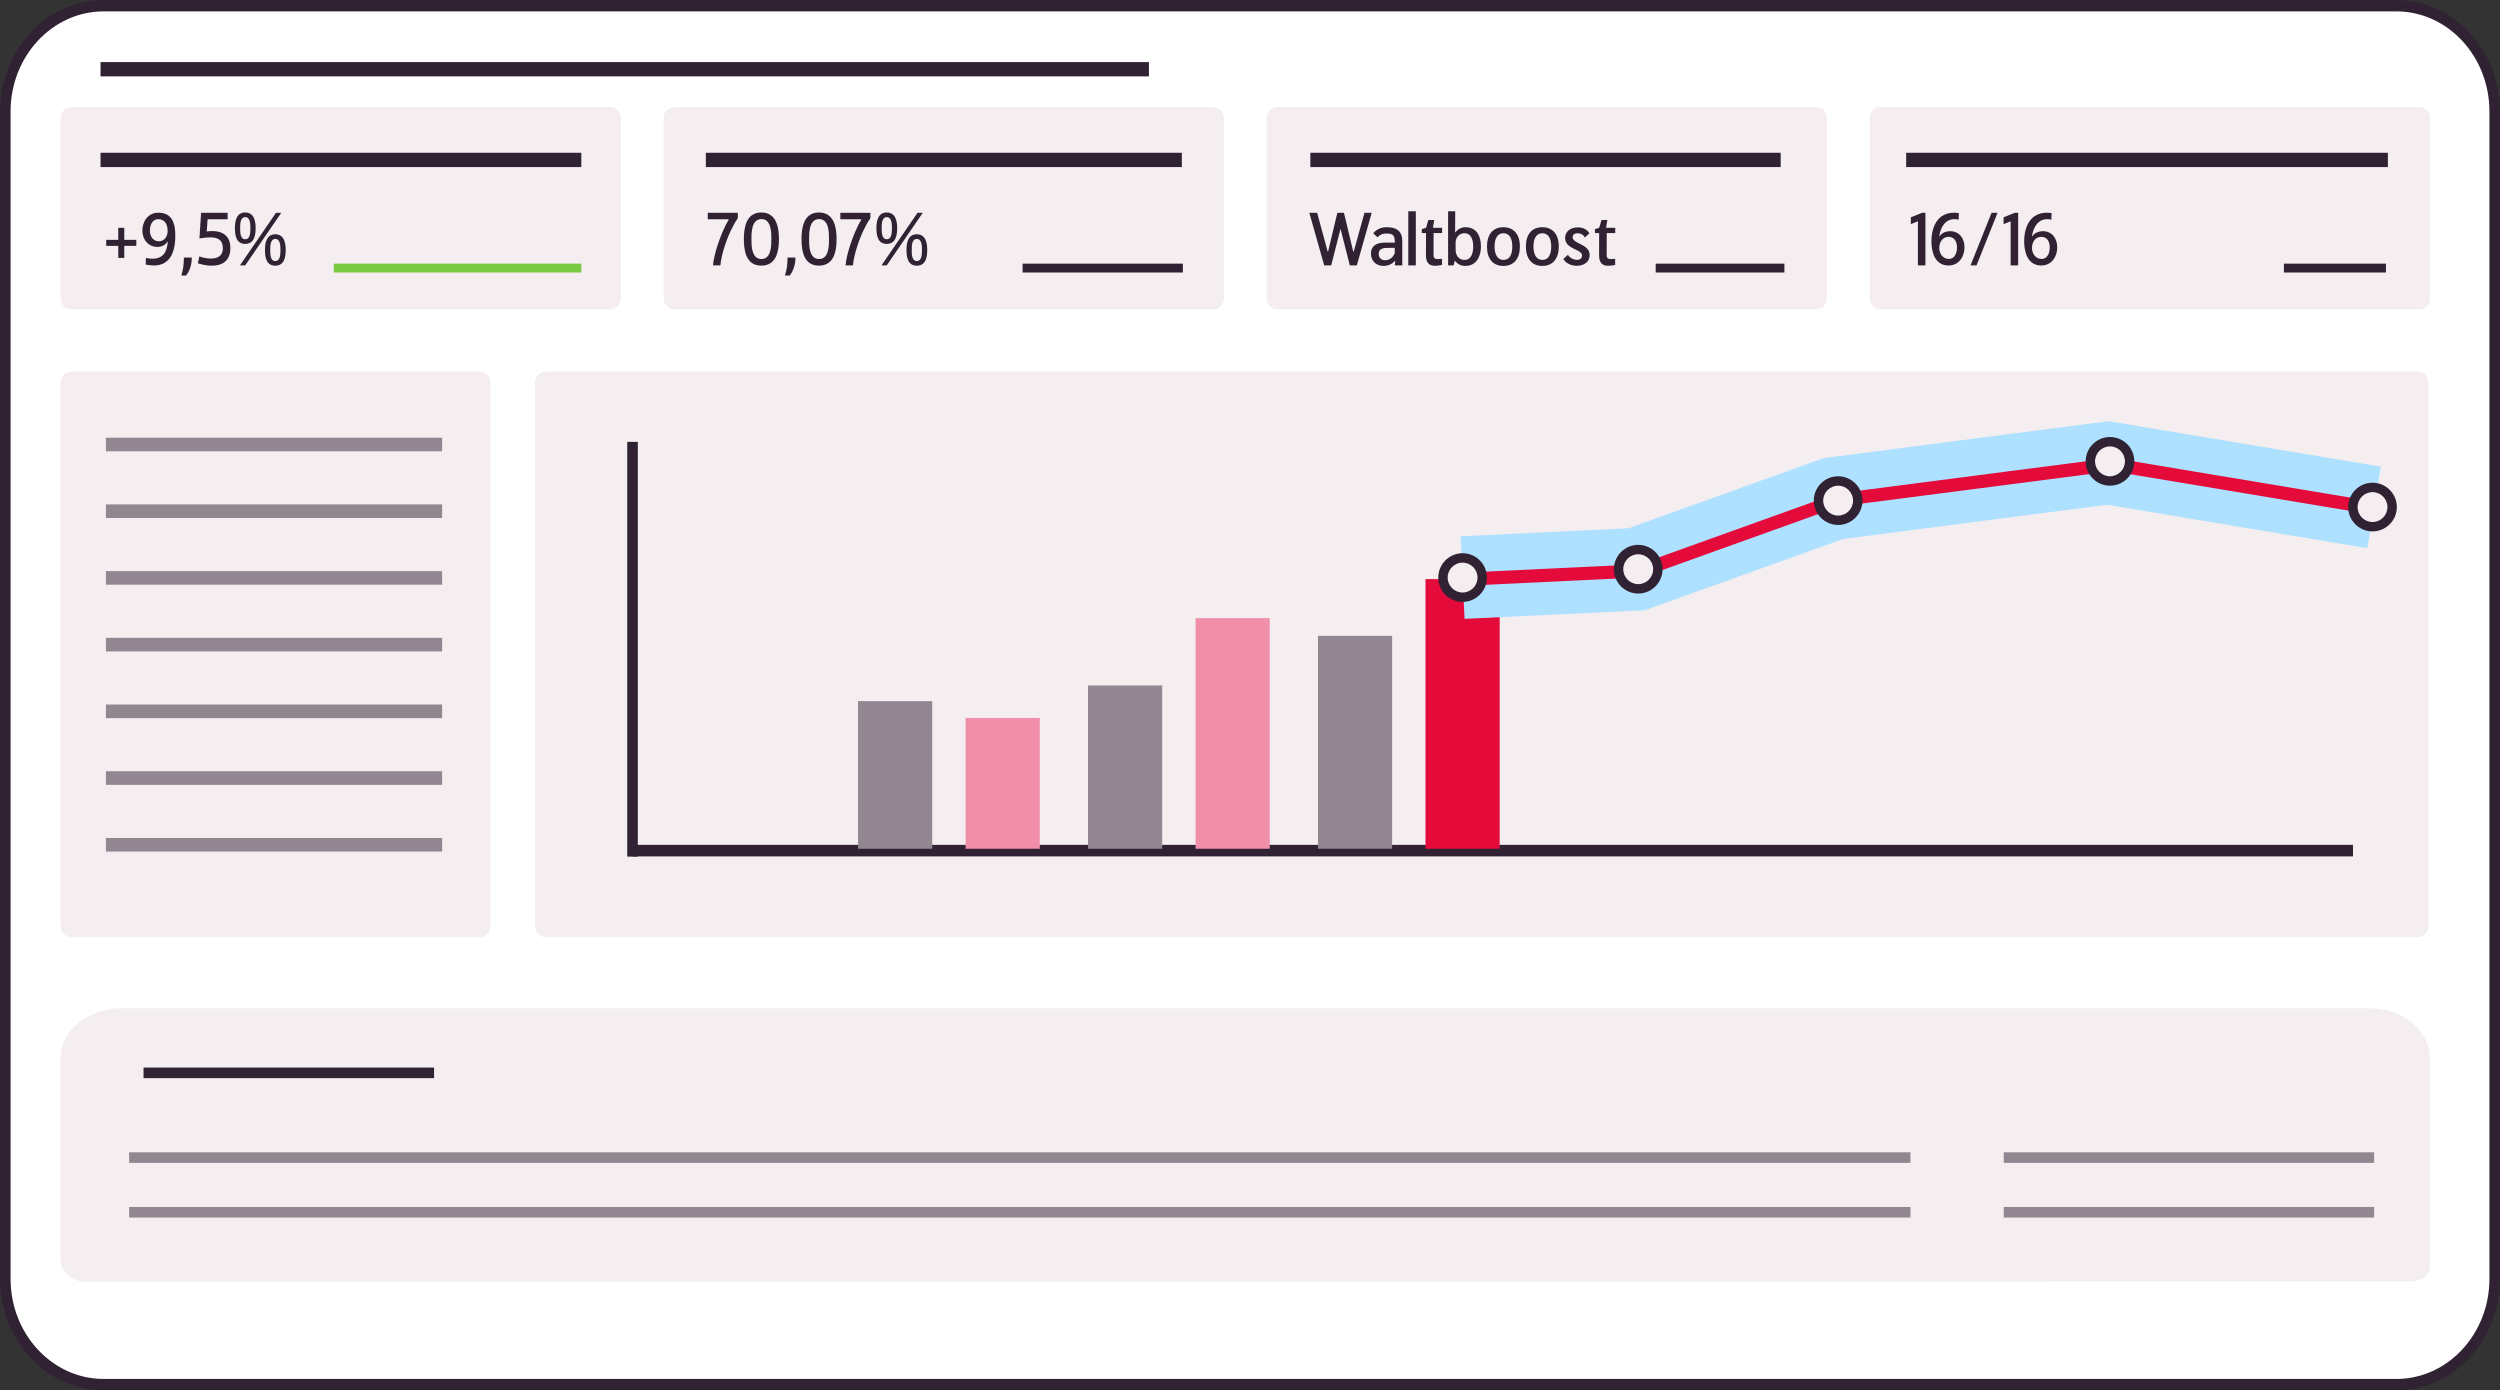 <svg width="766" height="426" viewBox="0 0 766 426" fill="none" xmlns="http://www.w3.org/2000/svg">
<rect x="0" y="0" width="766" height="426" fill="#333333" stroke="none"/>
<g clip-path="url(#clip0_241_1179)">
<path d="M733.597 1.745H32.409C15.407 1.745 1.624 15.534 1.624 32.543V393.457C1.624 410.466 15.407 424.255 32.409 424.255H733.597C750.599 424.255 764.383 410.466 764.383 393.457V32.543C764.383 15.534 750.599 1.745 733.597 1.745Z" fill="white"/>
<path d="M734.247 426H31.753C14.242 426 0 410.676 0 391.838V34.161C0 15.324 14.242 0 31.753 0H734.247C751.758 0 766 15.324 766 34.161V391.838C766 410.676 751.758 426 734.247 426ZM31.753 3.49C16.032 3.49 3.241 17.248 3.241 34.161V391.838C3.241 408.752 16.032 422.51 31.753 422.51H734.247C749.968 422.51 762.759 408.752 762.759 391.838V34.161C762.759 17.248 749.968 3.49 734.247 3.49H31.753Z" fill="#312233"/>
<path d="M186.931 32.779H21.892C20.067 32.779 18.588 34.259 18.588 36.085V91.485C18.588 93.311 20.067 94.791 21.892 94.791H186.931C188.756 94.791 190.235 93.311 190.235 91.485V36.085C190.235 34.259 188.756 32.779 186.931 32.779Z" fill="#F4EEF1"/>
<path d="M146.981 113.87H21.892C20.067 113.87 18.588 115.35 18.588 117.175V283.831C18.588 285.657 20.067 287.137 21.892 287.137H146.981C148.806 287.137 150.285 285.657 150.285 283.831V117.175C150.285 115.35 148.806 113.87 146.981 113.87Z" fill="#F4EEF1"/>
<path d="M744.523 387.997V324.224C744.523 315.776 736.187 308.928 725.9 308.928H37.21C26.929 308.928 18.588 315.776 18.588 324.224V386.252C18.588 389.823 22.111 392.714 26.451 392.714L738.893 392.616C742.001 392.616 744.523 390.543 744.523 387.992V387.997Z" fill="#F4EEF1"/>
<path d="M740.712 113.87H167.209C165.384 113.87 163.905 115.35 163.905 117.175V283.831C163.905 285.657 165.384 287.137 167.209 287.137H740.712C742.537 287.137 744.016 285.657 744.016 283.831V117.175C744.016 115.35 742.537 113.87 740.712 113.87Z" fill="#F4EEF1"/>
<path d="M371.691 32.779H206.652C204.827 32.779 203.348 34.259 203.348 36.085V91.485C203.348 93.311 204.827 94.791 206.652 94.791H371.691C373.516 94.791 374.995 93.311 374.995 91.485V36.085C374.995 34.259 373.516 32.779 371.691 32.779Z" fill="#F4EEF1"/>
<path d="M556.458 32.779H391.419C389.594 32.779 388.115 34.259 388.115 36.085V91.485C388.115 93.311 389.594 94.791 391.419 94.791H556.458C558.283 94.791 559.762 93.311 559.762 91.485V36.085C559.762 34.259 558.283 32.779 556.458 32.779Z" fill="#F4EEF1"/>
<path d="M741.218 32.779H576.179C574.354 32.779 572.875 34.259 572.875 36.085V91.485C572.875 93.311 574.354 94.791 576.179 94.791H741.218C743.043 94.791 744.522 93.311 744.522 91.485V36.085C744.522 34.259 743.043 32.779 741.218 32.779Z" fill="#F4EEF1"/>
<path d="M352.033 19.021H30.803V23.404H352.033V19.021Z" fill="#312233"/>
<path d="M178.118 46.808H30.803V51.191H178.118V46.808Z" fill="#312233"/>
<path d="M178.123 80.779H102.287V83.498H178.123V80.779Z" fill="#7AC943"/>
<path d="M362.113 46.808H216.266V51.191H362.113V46.808Z" fill="#312233"/>
<path d="M545.601 46.808H401.493V51.191H545.601V46.808Z" fill="#312233"/>
<path d="M731.651 46.808H584.054V51.191H731.651V46.808Z" fill="#312233"/>
<path d="M133.004 327.103H43.98V330.345H133.004V327.103Z" fill="#312233"/>
<path d="M585.367 353.064H39.57V356.306H585.367V353.064Z" fill="#928690"/>
<path d="M135.468 134.112H32.455V138.276H135.468V134.112Z" fill="#928690"/>
<path d="M135.468 154.551H32.455V158.714H135.468V154.551Z" fill="#928690"/>
<path d="M135.468 174.989H32.455V179.152H135.468V174.989Z" fill="#928690"/>
<path d="M135.468 195.433H32.455V199.596H135.468V195.433Z" fill="#928690"/>
<path d="M135.468 215.871H32.455V220.034H135.468V215.871Z" fill="#928690"/>
<path d="M135.468 236.309H32.455V240.473H135.468V236.309Z" fill="#928690"/>
<path d="M135.468 256.753H32.455V260.917H135.468V256.753Z" fill="#928690"/>
<path d="M727.431 353.064H613.942V356.306H727.431V353.064Z" fill="#928690"/>
<path d="M585.367 369.811H39.57V373.053H585.367V369.811Z" fill="#928690"/>
<path d="M727.431 369.811H613.942V373.053H727.431V369.811Z" fill="#928690"/>
<path d="M195.427 135.385H192.187V262.466H195.427V135.385Z" fill="#312233"/>
<path d="M720.956 258.866H193.804V262.402H720.956V258.866Z" fill="#312233"/>
<path d="M436.774 177.442V260.059H459.501V177.442H436.774Z" fill="#E40A3A"/>
<path d="M403.824 194.816V260.053H426.551V194.816H403.824Z" fill="#928690"/>
<path d="M366.32 189.403V260.059H389.047V189.403H366.32Z" fill="#F18EA9"/>
<path d="M333.37 210.031V260.059H356.097V210.031H333.37Z" fill="#928690"/>
<path d="M295.867 219.977V260.053H318.593V219.977H295.867Z" fill="#F18EA9"/>
<path d="M262.911 214.834V260.059H285.637V214.834H262.911Z" fill="#928690"/>
<path d="M448.742 189.616L447.533 164.306L498.933 161.858L558.795 140.361L646.081 129.044L729.51 142.975L725.342 167.969L645.614 154.66L564.77 165.135L503.924 186.984L448.742 189.616Z" fill="#AEE0FF"/>
<path d="M449.537 179.452L449.347 175.421L502.329 172.898L562.606 151.251L647.186 140.286L729.061 153.957L728.399 157.931L647.111 144.363L563.556 155.19L503.124 176.895L449.537 179.452Z" fill="#E40A3A"/>
<path d="M448.138 182.982C451.46 182.982 454.153 180.288 454.153 176.964C454.153 173.64 451.46 170.946 448.138 170.946C444.815 170.946 442.122 173.64 442.122 176.964C442.122 180.288 444.815 182.982 448.138 182.982Z" fill="#F4EEF1"/>
<path d="M448.138 184.422C444.028 184.422 440.683 181.076 440.683 176.964C440.683 172.852 444.028 169.506 448.138 169.506C452.248 169.506 455.592 172.852 455.592 176.964C455.592 181.076 452.248 184.422 448.138 184.422ZM448.138 172.392C445.616 172.392 443.561 174.447 443.561 176.97C443.561 179.492 445.616 181.548 448.138 181.548C450.659 181.548 452.714 179.492 452.714 176.97C452.714 174.447 450.659 172.392 448.138 172.392Z" fill="#312233"/>
<path d="M501.949 180.419C505.271 180.419 507.965 177.725 507.965 174.401C507.965 171.078 505.271 168.383 501.949 168.383C498.627 168.383 495.934 171.078 495.934 174.401C495.934 177.725 498.627 180.419 501.949 180.419Z" fill="#F4EEF1"/>
<path d="M501.949 181.859C497.839 181.859 494.495 178.513 494.495 174.401C494.495 170.289 497.839 166.944 501.949 166.944C506.059 166.944 509.404 170.289 509.404 174.401C509.404 178.513 506.059 181.859 501.949 181.859ZM501.949 169.823C499.428 169.823 497.373 171.879 497.373 174.401C497.373 176.924 499.428 178.98 501.949 178.98C504.471 178.98 506.526 176.924 506.526 174.401C506.526 171.879 504.471 169.823 501.949 169.823Z" fill="#312233"/>
<path d="M563.204 159.411C566.526 159.411 569.22 156.717 569.22 153.393C569.22 150.069 566.526 147.375 563.204 147.375C559.882 147.375 557.188 150.069 557.188 153.393C557.188 156.717 559.882 159.411 563.204 159.411Z" fill="#F4EEF1"/>
<path d="M563.204 160.845C559.094 160.845 555.75 157.499 555.75 153.387C555.75 149.275 559.094 145.929 563.204 145.929C567.314 145.929 570.659 149.275 570.659 153.387C570.659 157.499 567.314 160.845 563.204 160.845ZM563.204 148.815C560.683 148.815 558.628 150.871 558.628 153.393C558.628 155.915 560.683 157.971 563.204 157.971C565.726 157.971 567.781 155.915 567.781 153.393C567.781 150.871 565.726 148.815 563.204 148.815Z" fill="#312233"/>
<path d="M646.501 147.375C649.823 147.375 652.516 144.681 652.516 141.357C652.516 138.033 649.823 135.339 646.501 135.339C643.179 135.339 640.485 138.033 640.485 141.357C640.485 144.681 643.179 147.375 646.501 147.375Z" fill="#F4EEF1"/>
<path d="M646.501 148.815C642.391 148.815 639.046 145.469 639.046 141.357C639.046 137.245 642.391 133.899 646.501 133.899C650.611 133.899 653.956 137.245 653.956 141.357C653.956 145.469 650.611 148.815 646.501 148.815ZM646.501 136.779C643.98 136.779 641.925 138.835 641.925 141.357C641.925 143.879 643.98 145.935 646.501 145.935C649.022 145.935 651.077 143.879 651.077 141.357C651.077 138.835 649.022 136.779 646.501 136.779Z" fill="#312233"/>
<path d="M726.936 161.381C730.259 161.381 732.952 158.686 732.952 155.362C732.952 152.039 730.259 149.344 726.936 149.344C723.614 149.344 720.921 152.039 720.921 155.362C720.921 158.686 723.614 161.381 726.936 161.381Z" fill="#F4EEF1"/>
<path d="M726.937 162.82C722.827 162.82 719.482 159.474 719.482 155.363C719.482 151.251 722.827 147.905 726.937 147.905C731.047 147.905 734.391 151.251 734.391 155.363C734.391 159.474 731.047 162.82 726.937 162.82ZM726.937 150.79C724.415 150.79 722.36 152.846 722.36 155.368C722.36 157.891 724.415 159.947 726.937 159.947C729.458 159.947 731.513 157.891 731.513 155.368C731.513 152.846 729.458 150.79 726.937 150.79Z" fill="#312233"/>
<path d="M36.237 75.332H32.553V73.489H36.237V69.803H38.08V73.489H41.764V75.332H38.08V79.017H36.237V75.332Z" fill="#312233"/>
<path d="M44.711 79.04C45.448 79.202 46.139 79.271 46.737 79.271C49.777 79.271 51.181 77.428 51.411 74.019H51.319C50.652 75.147 49.477 75.654 48.211 75.654C45.517 75.654 43.744 73.535 43.629 70.955C43.514 68.076 45.171 65.311 48.28 65.173H48.602C52.333 65.173 53.553 67.914 53.691 71.185C53.921 76.898 52.309 81.344 47.106 81.344C46.369 81.344 45.54 81.252 44.642 81.067L44.711 79.04ZM45.931 70.909C45.977 72.429 46.944 73.927 48.648 73.927H48.764C50.583 73.834 51.434 72.245 51.365 70.517C51.273 68.536 50.306 67.154 48.533 67.154H48.395C46.461 67.246 45.862 69.273 45.931 70.909Z" fill="#312233"/>
<path d="M56.339 78.902H58.757C58.803 81.091 58.043 83.141 57.007 84.431H55.556C56.063 82.703 56.339 81.321 56.339 78.902Z" fill="#312233"/>
<path d="M69.74 67.177H63.615L63.339 70.932C63.915 70.84 64.49 70.794 65.043 70.794C68.059 70.794 70.592 72.176 70.592 75.954C70.592 80.077 67.921 81.413 64.882 81.413C63.454 81.413 61.958 81.114 60.622 80.676L61.083 78.557C62.05 78.925 63.362 79.225 64.606 79.225C66.54 79.225 68.29 78.487 68.29 76.092C68.29 73.351 66.494 72.729 64.467 72.729C63.316 72.729 62.119 72.936 61.106 73.051L61.612 65.196H69.74V67.177Z" fill="#312233"/>
<path d="M71.974 69.918C71.974 67.937 72.342 65.104 75.128 65.104C77.914 65.104 78.329 67.891 78.329 69.918C78.329 71.945 77.96 74.733 75.128 74.733C72.296 74.733 71.974 71.922 71.974 69.918ZM84.569 65.196H86.181L75.128 81.321H73.516L84.569 65.196ZM75.151 73.305C76.74 73.305 76.717 71.024 76.717 69.918C76.717 68.813 76.74 66.532 75.151 66.532C73.562 66.532 73.585 68.79 73.585 69.918C73.585 71.047 73.562 73.305 75.151 73.305ZM81.184 76.599C81.184 74.618 81.552 71.784 84.339 71.784C87.125 71.784 87.539 74.572 87.539 76.599C87.539 78.626 87.171 81.413 84.339 81.413C81.506 81.413 81.184 78.603 81.184 76.599ZM84.362 79.985C85.95 79.985 85.927 77.704 85.927 76.599C85.927 75.493 85.95 73.213 84.362 73.213C82.773 73.213 82.796 75.47 82.796 76.599C82.796 77.727 82.773 79.985 84.362 79.985Z" fill="#312233"/>
<path d="M362.429 80.779H313.326V83.498H362.429V80.779Z" fill="#312233"/>
<path d="M226.075 65.196V66.832C222.852 71.554 220.917 78.418 220.733 81.321H218.454C218.684 78.119 220.802 71.416 223.335 67.177H216.865V65.196H226.075Z" fill="#312233"/>
<path d="M227.917 73.258C227.917 69.895 228.539 65.104 233.259 65.104C237.979 65.104 238.67 69.826 238.67 73.258C238.67 76.691 238.025 81.39 233.259 81.39C228.493 81.39 227.917 76.622 227.917 73.258ZM233.305 79.363C236.368 79.363 236.345 75.124 236.345 73.236C236.345 71.347 236.368 67.131 233.305 67.131C230.243 67.131 230.243 71.347 230.243 73.236C230.243 75.124 230.22 79.363 233.305 79.363Z" fill="#312233"/>
<path d="M241.295 78.902H243.713C243.759 81.091 242.999 83.141 241.963 84.431H240.512C241.019 82.703 241.295 81.321 241.295 78.902Z" fill="#312233"/>
<path d="M245.578 73.258C245.578 69.895 246.2 65.104 250.92 65.104C255.641 65.104 256.331 69.826 256.331 73.258C256.331 76.691 255.687 81.39 250.92 81.39C246.154 81.39 245.578 76.622 245.578 73.258ZM250.966 79.363C254.029 79.363 254.006 75.124 254.006 73.236C254.006 71.347 254.029 67.131 250.966 67.131C247.904 67.131 247.904 71.347 247.904 73.236C247.904 75.124 247.881 79.363 250.966 79.363Z" fill="#312233"/>
<path d="M266.693 65.196V66.832C263.469 71.554 261.535 78.418 261.351 81.321H259.071C259.301 78.119 261.42 71.416 263.953 67.177H257.482V65.196H266.693Z" fill="#312233"/>
<path d="M268.535 69.918C268.535 67.937 268.904 65.104 271.69 65.104C274.476 65.104 274.89 67.891 274.89 69.918C274.89 71.945 274.522 74.733 271.69 74.733C268.858 74.733 268.535 71.922 268.535 69.918ZM281.13 65.196H282.742L271.69 81.321H270.078L281.13 65.196ZM271.713 73.305C273.302 73.305 273.279 71.024 273.279 69.918C273.279 68.813 273.302 66.532 271.713 66.532C270.124 66.532 270.147 68.79 270.147 69.918C270.147 71.047 270.124 73.305 271.713 73.305ZM277.746 76.599C277.746 74.618 278.114 71.784 280.9 71.784C283.686 71.784 284.101 74.572 284.101 76.599C284.101 78.626 283.732 81.413 280.9 81.413C278.068 81.413 277.746 78.603 277.746 76.599ZM280.923 79.985C282.512 79.985 282.489 77.704 282.489 76.599C282.489 75.493 282.512 73.213 280.923 73.213C279.334 73.213 279.357 75.47 279.357 76.599C279.357 77.727 279.334 79.985 280.923 79.985Z" fill="#312233"/>
<path d="M546.741 80.779H507.303V83.498H546.741V80.779Z" fill="#312233"/>
<path d="M405.735 81.321L401.176 65.196H403.571L406.795 77.059H406.933L409.765 65.196H411.791L414.623 77.059H414.785L418.077 65.196H420.288L415.729 81.321H413.587L410.732 70.103L407.877 81.321H405.735Z" fill="#312233"/>
<path d="M424.985 71.554C423.88 71.554 423.097 71.646 422.061 72.706L420.748 71.485C421.738 70.195 423.373 69.619 424.824 69.619C427.564 69.619 429.659 70.494 429.659 73.903V81.321H427.357L427.518 79.939H427.38C426.551 80.906 425.285 81.482 423.903 81.482C421.646 81.482 420.058 79.962 420.058 77.681C420.058 75.24 421.992 74.341 424.133 74.341H427.357V73.903C427.357 72.107 426.643 71.554 424.985 71.554ZM427.351 75.954H425.532C424.197 75.954 422.424 75.977 422.424 77.773C422.424 78.971 423.229 79.731 424.404 79.731C425.831 79.731 426.891 78.787 427.351 77.543V75.954Z" fill="#312233"/>
<path d="M431.501 64.735H433.804V81.321H431.501V64.735Z" fill="#312233"/>
<path d="M439.745 81.436C438.156 81.436 436.912 80.791 436.912 78.234L436.935 71.416H435.646V70.195L436.935 69.803L437.649 67.407H439.445L439.077 69.665V69.803H441.863V71.416H439.261L439.238 78.211C439.238 79.179 439.814 79.386 440.551 79.386C440.965 79.386 441.403 79.317 441.84 79.294V81.183C441.126 81.321 440.412 81.436 439.745 81.436Z" fill="#312233"/>
<path d="M445.887 64.735L445.841 71.185H445.933C446.67 70.264 447.683 69.619 448.973 69.619C452.45 69.619 453.762 72.337 453.762 75.539C453.762 78.741 452.265 81.482 448.973 81.482C447.568 81.482 446.532 80.86 445.818 79.939H445.726L445.381 81.321H443.7V64.735H445.887ZM446.002 76.529C446.002 78.073 446.877 79.639 448.696 79.639C450.907 79.639 451.39 77.313 451.39 75.539C451.39 73.765 450.907 71.462 448.696 71.462C446.969 71.462 446.002 72.89 446.002 74.341V76.529Z" fill="#312233"/>
<path d="M460.63 69.619C463.83 69.619 465.695 71.807 465.695 75.539C465.695 79.271 463.83 81.482 460.63 81.482C457.429 81.482 455.61 79.271 455.61 75.539C455.61 71.807 457.452 69.619 460.63 69.619ZM460.676 79.639C462.541 79.639 463.37 77.981 463.37 75.539C463.37 73.097 462.518 71.462 460.653 71.462C458.787 71.462 457.936 73.143 457.936 75.539C457.936 77.935 458.811 79.639 460.676 79.639Z" fill="#312233"/>
<path d="M472.551 69.619C475.752 69.619 477.617 71.807 477.617 75.539C477.617 79.271 475.752 81.482 472.551 81.482C469.35 81.482 467.531 79.271 467.531 75.539C467.531 71.807 469.373 69.619 472.551 69.619ZM472.597 79.639C474.462 79.639 475.291 77.981 475.291 75.539C475.291 73.097 474.439 71.462 472.574 71.462C470.709 71.462 469.857 73.143 469.857 75.539C469.857 77.935 470.732 79.639 472.597 79.639Z" fill="#312233"/>
<path d="M483.42 69.665C484.847 69.665 486.275 70.195 486.989 71.485L485.607 72.775C485.146 71.922 484.341 71.462 483.373 71.462C482.591 71.462 481.877 71.807 481.854 72.637C481.785 74.779 487.058 74.664 487.081 78.142C487.081 80.008 485.607 81.436 483.12 81.436C481.508 81.436 479.85 80.768 478.999 79.363L480.426 78.073C480.956 79.017 482.153 79.616 483.212 79.616C484.087 79.616 484.709 79.202 484.732 78.303C484.801 76.299 479.459 76.438 479.551 72.821C479.62 70.794 481.347 69.665 483.42 69.665Z" fill="#312233"/>
<path d="M492.791 81.436C491.202 81.436 489.959 80.791 489.959 78.234L489.982 71.416H488.692V70.195L489.982 69.803L490.696 67.407H492.492L492.123 69.665V69.803H494.909V71.416H492.307L492.284 78.211C492.284 79.179 492.86 79.386 493.597 79.386C494.011 79.386 494.449 79.317 494.886 79.294V81.183C494.173 81.321 493.459 81.436 492.791 81.436Z" fill="#312233"/>
<path d="M731.052 80.779H699.789V83.498H731.052V80.779Z" fill="#312233"/>
<path d="M587.646 81.321V67.799L585.482 68.675V66.579L588.936 65.197H589.949V81.321H587.646Z" fill="#312233"/>
<path d="M600.126 67.315C599.666 67.2 599.251 67.154 598.837 67.154C596.005 67.154 594.577 69.665 594.186 72.36H594.301C594.992 71.324 596.304 70.84 597.524 70.84C600.334 70.84 601.922 73.051 601.922 75.769C601.922 78.695 600.172 81.344 597.041 81.344C593.011 81.344 591.791 77.52 591.791 73.973C591.791 69.25 593.84 65.173 598.722 65.173C599.205 65.173 599.689 65.219 600.195 65.288L600.126 67.315ZM599.62 75.816C599.62 73.95 598.791 72.567 597.018 72.567C595.153 72.567 594.186 74.295 594.186 75.977C594.186 77.658 595.268 79.34 597.133 79.34C598.998 79.34 599.62 77.359 599.62 75.816Z" fill="#312233"/>
<path d="M610.212 65.196H612.054L605.607 81.321H603.765L610.212 65.196Z" fill="#312233"/>
<path d="M616.06 81.321V67.799L613.896 68.674V66.578L617.35 65.196H618.363V81.321H616.06Z" fill="#312233"/>
<path d="M628.54 67.315C628.08 67.2 627.665 67.154 627.251 67.154C624.419 67.154 622.991 69.665 622.6 72.36H622.715C623.406 71.324 624.718 70.84 625.939 70.84C628.748 70.84 630.337 73.051 630.337 75.769C630.337 78.695 628.587 81.344 625.455 81.344C621.425 81.344 620.205 77.52 620.205 73.973C620.205 69.25 622.254 65.173 627.136 65.173C627.619 65.173 628.103 65.219 628.61 65.288L628.54 67.315ZM628.034 75.816C628.034 73.95 627.205 72.567 625.432 72.567C623.567 72.567 622.6 74.295 622.6 75.977C622.6 77.658 623.682 79.34 625.547 79.34C627.412 79.34 628.034 77.359 628.034 75.816Z" fill="#312233"/>
</g>
<defs>
<clipPath id="clip0_241_1179">
<rect width="766" height="426" fill="white"/>
</clipPath>
</defs>
</svg>
